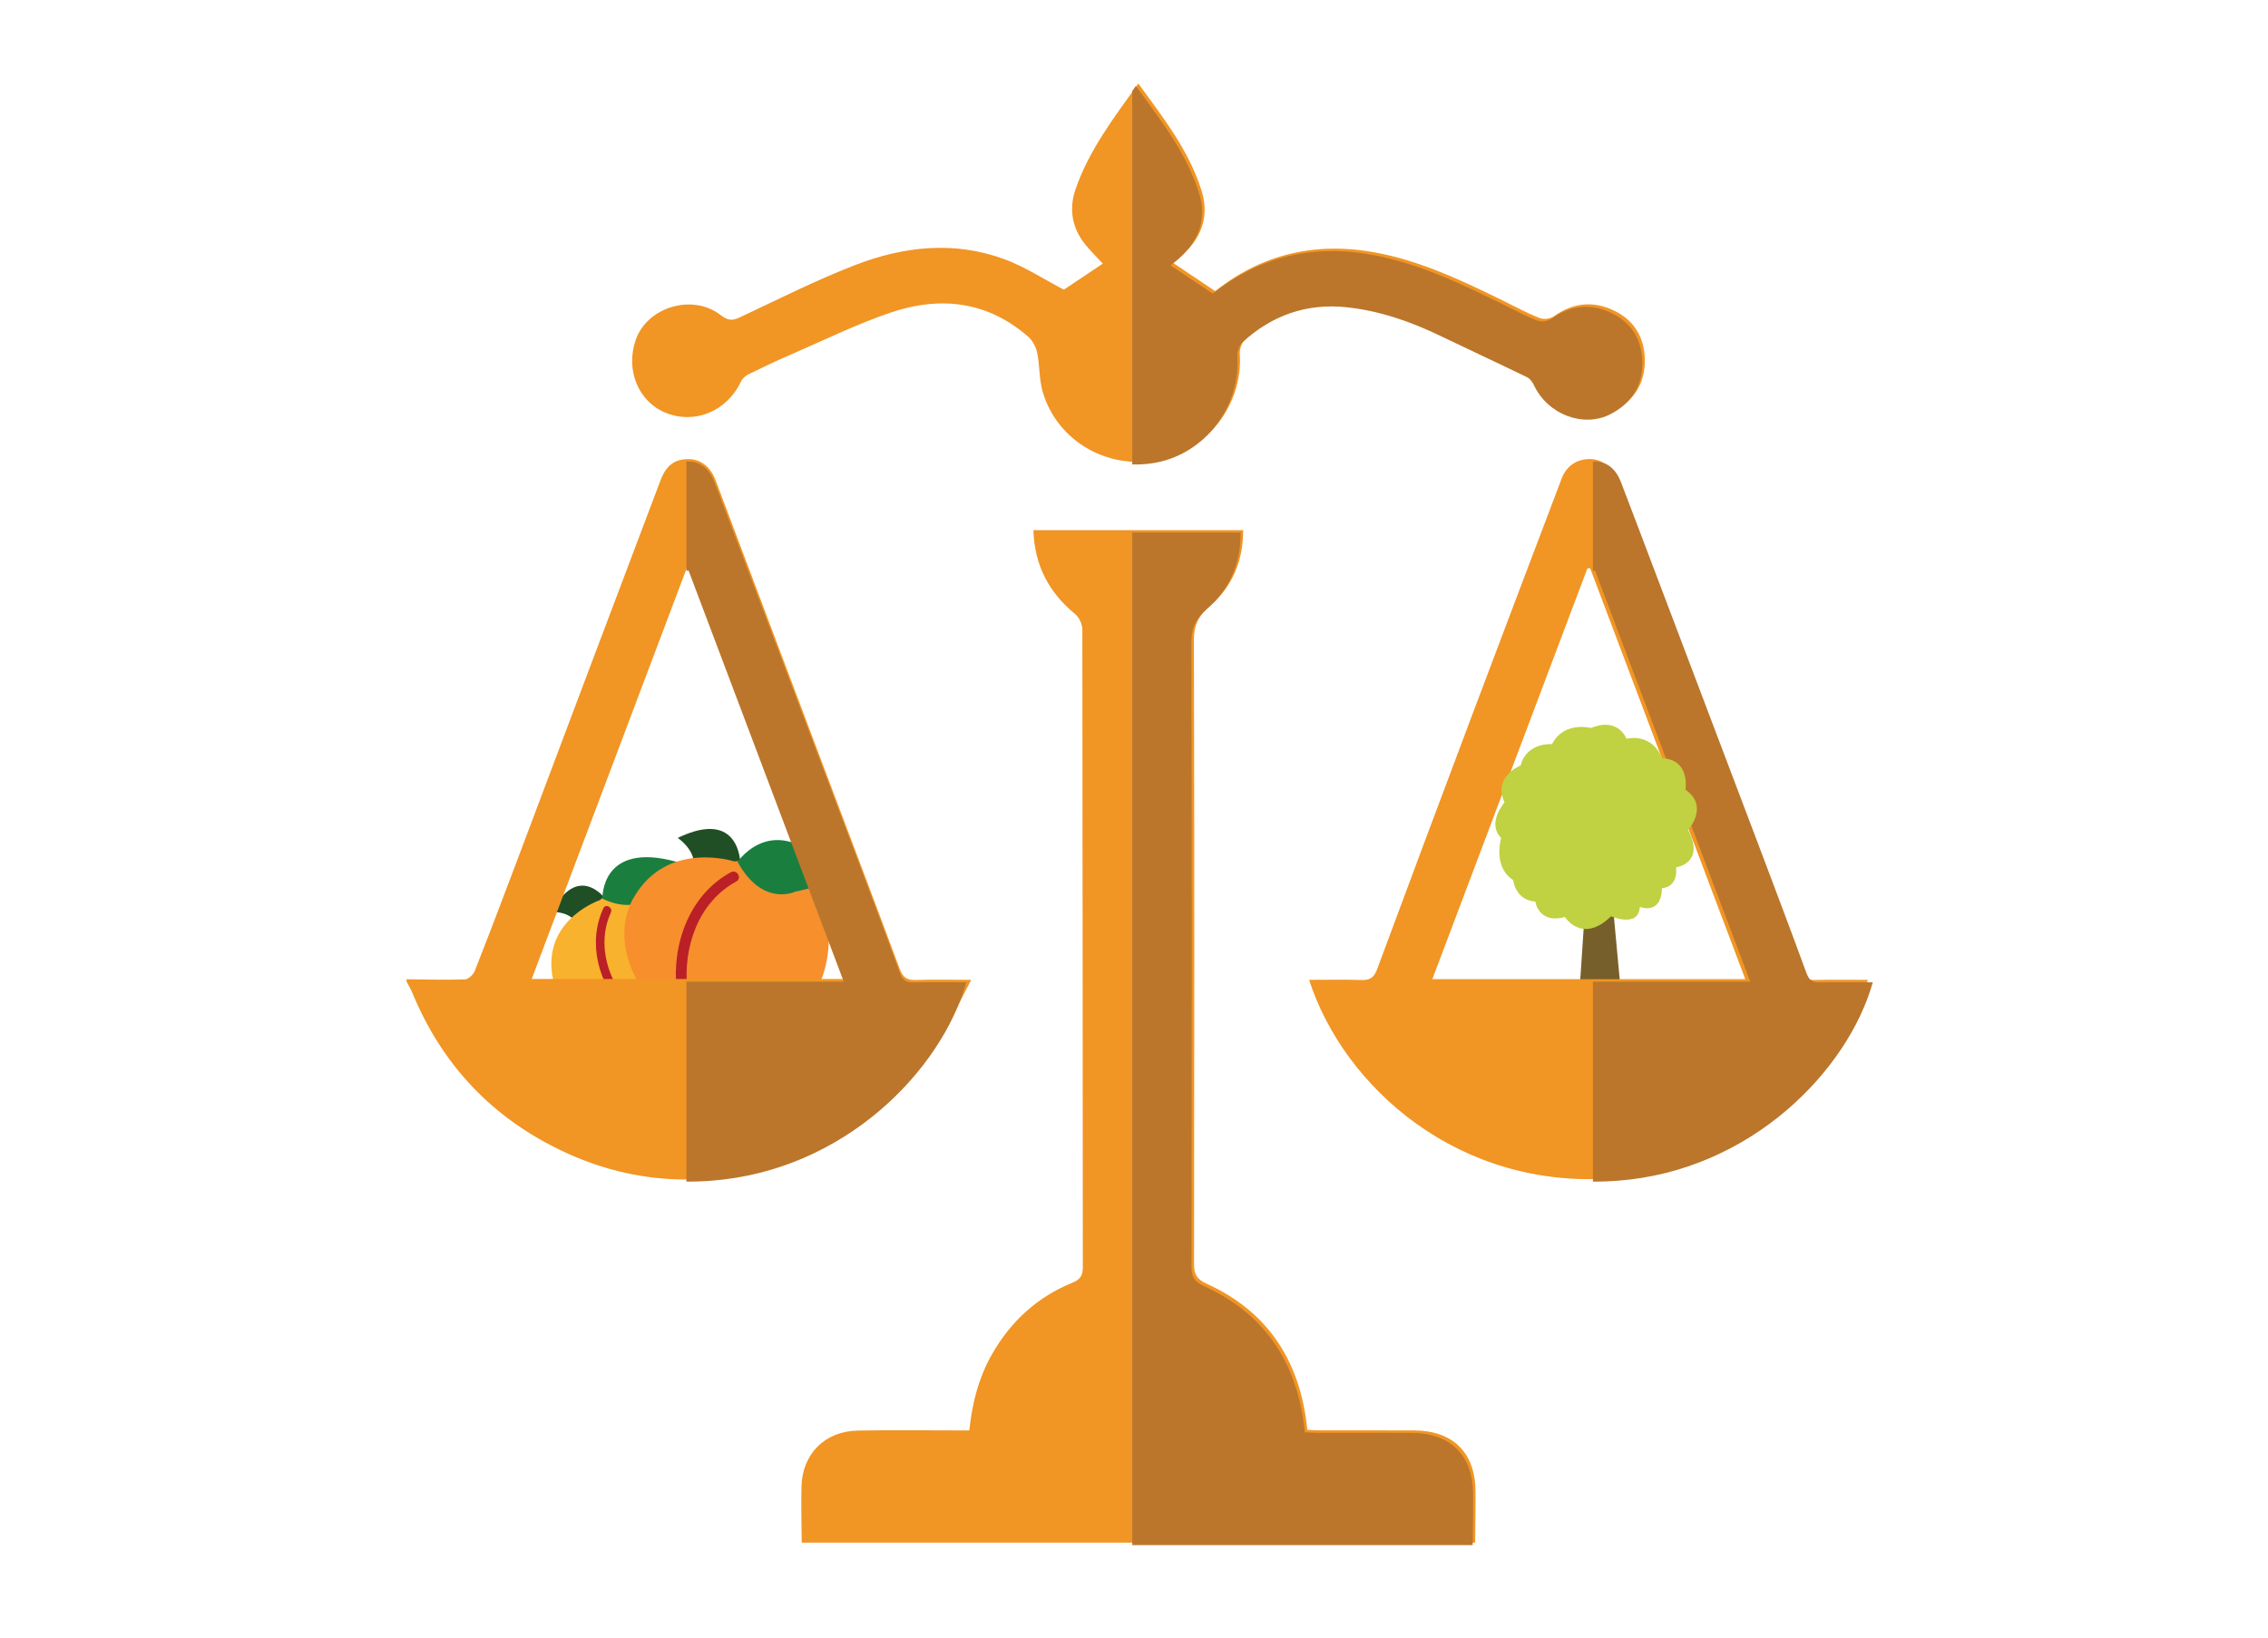 <?xml version="1.0" encoding="utf-8"?>
<!-- Generator: Adobe Illustrator 16.0.0, SVG Export Plug-In . SVG Version: 6.00 Build 0)  -->
<!DOCTYPE svg PUBLIC "-//W3C//DTD SVG 1.1//EN" "http://www.w3.org/Graphics/SVG/1.1/DTD/svg11.dtd">
<svg version="1.1" id="Layer_1" xmlns="http://www.w3.org/2000/svg" xmlns:xlink="http://www.w3.org/1999/xlink" x="0px" y="0px"
	 width="193.59px" height="139.834px" viewBox="0 0 193.59 139.834" enable-background="new 0 0 193.59 139.834"
	 xml:space="preserve">
<path fill="#765F2A" d="M131.316,74.628c0,0,4.768,0.686,4.034,2.059l-0.733,10.983l4.032,0.229L137.549,76
	c0,0,0.734-1.83,2.202-1.601l-3.667,0.686L131.316,74.628z"/>
<g>
	<g>
		<path fill="#204F26" d="M51.623,76.683c0,0-2.291-3.06-4.521,1.176c0,0,1.059-0.057,1.739,0.527
			C48.842,78.386,50.15,79.457,51.623,76.683z"/>
	</g>
	<path fill="#F9B22E" d="M51.221,76.844c0,0-4.587,1.536-4.127,6.048c0,0,0.068,3.943,5.631,5.282l3.156,0.473
		c0,0,6.275-3.395,5.016-8.932c0,0-0.871-3.295-3.635-4.341C57.262,75.375,54.326,73.877,51.221,76.844z"/>
	<g>
		<g>
			<path fill="#BA2025" d="M53.805,85.845c-1.919-2.129-2.896-5.226-1.665-7.923c0.198-0.433-0.443-0.811-0.642-0.375
				c-1.38,3.021-0.386,6.42,1.781,8.823C53.601,86.727,54.125,86.2,53.805,85.845L53.805,85.845z"/>
		</g>
	</g>
	<g>
		<path fill="#1A7E3F" d="M51.423,76.732c0,0-0.192-4.99,6.396-3.132c0,0-1.574,2.044-1.952,2.418
			C55.868,76.018,54.705,78.252,51.423,76.732z"/>
	</g>
</g>
<g>
	<g>
		<path fill="#204F26" d="M63.189,73.679c0,0-0.034-4.708-5.342-2.138c0,0,1.093,0.717,1.339,1.794
			C59.186,73.335,59.701,75.354,63.189,73.679z"/>
	</g>
	<path fill="#F78F2D" d="M62.674,73.545c0,0-5.674-1.83-8.515,2.982c0,0-2.816,3.961,1.722,9.355l2.785,2.777
		c0,0,8.704,1.221,11.504-5.191c0,0,1.545-3.906-0.432-6.964C69.739,76.503,67.922,72.872,62.674,73.545z"/>
	<g>
		<g>
			<path fill="#BA2025" d="M58.661,84.43c-0.36-3.551,0.928-7.405,4.186-9.168c0.52-0.281,0.057-1.072-0.462-0.791
				c-3.525,1.908-5.032,6.091-4.64,9.959C57.804,85.012,58.72,85.018,58.661,84.43L58.661,84.43z"/>
		</g>
	</g>
	<g>
		<path fill="#1A7E3F" d="M62.956,73.582c0,0,3.458-5.09,8.633,1.569c0,0-3.057,0.877-3.704,0.972
			C67.886,76.124,65.1,77.488,62.956,73.582z"/>
	</g>
</g>
<path fill-rule="evenodd" clip-rule="evenodd" fill="#F19524" d="M68.433,131.708c-0.01-1.595-0.062-3.191-0.021-4.786
	c0.073-2.802,2.003-4.733,4.819-4.783c2.792-0.05,5.586-0.013,8.38-0.014c0.358,0,0.716,0,1.129,0
	c0.242-2.389,0.822-4.58,1.987-6.594c1.599-2.766,3.847-4.805,6.804-6.013c0.661-0.269,0.896-0.599,0.895-1.31
	c-0.019-18.156-0.01-36.312-0.04-54.467c0-0.445-0.273-1.03-0.614-1.312c-2.227-1.836-3.468-4.13-3.565-7.168
	c5.973,0,11.899,0,17.907,0c0.006,2.64-0.932,4.825-2.833,6.473c-0.965,0.837-1.376,1.623-1.373,2.915
	c0.046,17.756,0.037,35.513,0.012,53.27c-0.001,0.881,0.23,1.3,1.085,1.688c5.083,2.312,7.812,6.374,8.517,11.86
	c0.021,0.163,0.036,0.328,0.065,0.608c0.354,0.017,0.704,0.046,1.055,0.047c2.693,0.004,5.387-0.008,8.08,0.006
	c3.305,0.017,5.2,1.899,5.226,5.193c0.012,1.462-0.021,2.925-0.034,4.387C106.753,131.708,87.593,131.708,68.433,131.708z"/>
<path fill-rule="evenodd" clip-rule="evenodd" fill="#F19524" d="M34.702,83.607c1.66,0.016,3.32,0.069,4.978,0.013
	c0.297-0.01,0.722-0.412,0.847-0.728c1.275-3.24,2.507-6.498,3.738-9.756c1.828-4.841,3.643-9.689,5.469-14.531
	c2.213-5.868,4.431-11.733,6.647-17.6c0.47-1.243,1.171-1.787,2.33-1.809c1.055-0.02,1.932,0.641,2.366,1.793
	c3.056,8.104,6.11,16.208,9.166,24.313c2.189,5.804,4.393,11.603,6.55,17.419c0.268,0.72,0.624,0.977,1.373,0.95
	c1.449-0.05,2.902-0.015,4.735-0.015c-1.037,1.962-1.823,3.748-2.867,5.368c-3.507,5.445-8.421,9.09-14.673,10.763
	c-5.873,1.57-11.659,1.15-17.206-1.439c-6.072-2.833-10.391-7.37-12.954-13.57c-0.139-0.335-0.332-0.648-0.499-0.973
	C34.702,83.74,34.702,83.673,34.702,83.607z M58.729,48.208c-4.512,11.961-8.915,23.633-13.345,35.376c8.993,0,17.782,0,26.7,0
	C67.644,71.821,63.244,60.166,58.729,48.208z"/>
<path fill-rule="evenodd" clip-rule="evenodd" fill="#F19524" d="M111.743,83.657c1.563,0,3.021-0.033,4.475,0.015
	c0.707,0.023,1.063-0.209,1.317-0.889c2.723-7.344,5.469-14.679,8.227-22.01c2.502-6.648,5.025-13.288,7.542-19.93
	c0.394-1.04,1.264-1.637,2.369-1.65c1.029-0.012,1.816,0.587,2.271,1.775c1.103,2.883,2.194,5.772,3.288,8.659
	c2.8,7.388,5.603,14.774,8.397,22.164c1.396,3.694,2.792,7.387,4.15,11.095c0.225,0.617,0.545,0.798,1.165,0.784
	c1.487-0.037,2.974-0.012,4.491-0.012c-2.095,7.46-10.338,16.079-21.78,16.941C124.637,101.579,114.728,92.919,111.743,83.657z
	 M148.974,83.602c-4.442-11.77-8.845-23.437-13.248-35.102c-0.078,0.012-0.156,0.025-0.234,0.038
	c-4.401,11.661-8.802,23.321-13.232,35.064C131.207,83.602,140.005,83.602,148.974,83.602z"/>
<path fill-rule="evenodd" clip-rule="evenodd" fill="#F19524" d="M90.806,24.732c1.022-0.683,2.197-1.467,3.327-2.222
	c-0.562-0.623-1.222-1.229-1.728-1.942c-0.944-1.332-1.127-2.855-0.61-4.377c1.137-3.34,3.257-6.103,5.369-9.062
	c2.165,2.974,4.343,5.757,5.402,9.159c0.805,2.585-0.321,4.589-2.44,6.154c1.206,0.81,2.393,1.605,3.601,2.416
	c4.423-3.509,9.432-4.369,14.955-3.025c3.426,0.833,6.551,2.335,9.679,3.871c1.013,0.498,2.01,1.039,3.056,1.453
	c0.341,0.134,0.916,0.067,1.211-0.146c1.649-1.183,3.394-1.346,5.168-0.48c1.688,0.823,2.568,2.279,2.602,4.168
	c0.036,2.022-0.921,3.507-2.689,4.434c-2.321,1.218-5.375,0.051-6.553-2.436c-0.128-0.27-0.338-0.577-0.592-0.699
	c-2.476-1.204-4.973-2.36-7.453-3.554c-2.531-1.217-5.156-2.125-7.959-2.423c-3.399-0.362-6.358,0.686-8.868,2.969
	c-0.292,0.264-0.484,0.817-0.457,1.22c0.278,4.289-2.743,8.279-6.925,9.073c-4.376,0.831-8.622-1.602-9.884-5.773
	c-0.329-1.084-0.258-2.283-0.49-3.405c-0.101-0.495-0.402-1.042-0.781-1.372c-3.466-3.019-7.487-3.469-11.672-2.062
	c-2.971,1-5.807,2.408-8.694,3.656c-1.186,0.512-2.355,1.066-3.512,1.64c-0.26,0.128-0.519,0.383-0.643,0.644
	c-1.188,2.511-3.935,3.646-6.425,2.625c-2.313-0.948-3.421-3.648-2.543-6.202c0.978-2.845,4.888-4.002,7.284-2.11
	c0.557,0.44,0.954,0.478,1.589,0.18c3.272-1.539,6.511-3.176,9.877-4.478c4.153-1.606,8.481-2.075,12.767-0.48
	C87.524,22.798,89.123,23.853,90.806,24.732z"/>
<g>
	<defs>
		<rect id="SVGID_1_" x="96.645" width="54.967" height="136.993"/>
	</defs>
	<clipPath id="SVGID_2_">
		<use xlink:href="#SVGID_1_"  overflow="visible"/>
	</clipPath>
	<path clip-path="url(#SVGID_2_)" fill-rule="evenodd" clip-rule="evenodd" fill="#BB762B" d="M68.221,131.919
		c-0.011-1.595-0.062-3.191-0.021-4.786c0.072-2.802,2.002-4.732,4.817-4.783c2.793-0.05,5.587-0.013,8.38-0.014
		c0.358-0.001,0.716,0,1.13,0c0.241-2.39,0.821-4.58,1.985-6.594c1.599-2.766,3.849-4.804,6.806-6.013
		c0.66-0.27,0.896-0.599,0.895-1.311c-0.019-18.156-0.01-36.312-0.04-54.466c-0.001-0.445-0.274-1.03-0.616-1.312
		c-2.226-1.836-3.467-4.131-3.565-7.168c5.973,0,11.899,0,17.907,0c0.005,2.639-0.932,4.825-2.833,6.473
		c-0.965,0.837-1.376,1.624-1.373,2.915c0.045,17.756,0.037,35.514,0.012,53.271c-0.001,0.881,0.232,1.3,1.087,1.688
		c5.083,2.312,7.811,6.373,8.516,11.859c0.022,0.163,0.037,0.328,0.066,0.608c0.354,0.017,0.704,0.046,1.054,0.047
		c2.694,0.004,5.387-0.008,8.08,0.006c3.305,0.017,5.201,1.899,5.228,5.193c0.011,1.462-0.021,2.924-0.034,4.387
		C106.542,131.919,87.382,131.919,68.221,131.919z"/>
	<path clip-path="url(#SVGID_2_)" fill-rule="evenodd" clip-rule="evenodd" fill="#BB762B" d="M90.595,24.944
		c1.022-0.684,2.195-1.467,3.326-2.222c-0.562-0.623-1.222-1.228-1.729-1.942c-0.944-1.332-1.127-2.855-0.609-4.377
		c1.136-3.34,3.257-6.103,5.369-9.062c2.164,2.974,4.342,5.757,5.401,9.159c0.806,2.585-0.321,4.589-2.438,6.155
		c1.206,0.81,2.393,1.605,3.599,2.416c4.424-3.51,9.432-4.37,14.955-3.025c3.427,0.833,6.552,2.335,9.679,3.87
		c1.014,0.498,2.01,1.039,3.057,1.453c0.34,0.134,0.915,0.067,1.211-0.146c1.649-1.183,3.394-1.346,5.168-0.481
		c1.688,0.823,2.568,2.28,2.601,4.168c0.036,2.022-0.92,3.508-2.688,4.435c-2.322,1.218-5.375,0.051-6.553-2.436
		c-0.128-0.271-0.338-0.577-0.593-0.7c-2.474-1.203-4.973-2.359-7.452-3.553c-2.53-1.217-5.156-2.125-7.958-2.423
		c-3.4-0.362-6.359,0.685-8.869,2.969c-0.291,0.264-0.483,0.817-0.456,1.22c0.279,4.289-2.743,8.279-6.925,9.073
		c-4.376,0.831-8.621-1.602-9.885-5.772c-0.328-1.084-0.257-2.284-0.488-3.405c-0.103-0.495-0.403-1.042-0.782-1.372
		c-3.466-3.019-7.487-3.47-11.671-2.062c-2.972,1-5.807,2.409-8.695,3.656c-1.186,0.513-2.355,1.066-3.512,1.64
		c-0.26,0.129-0.519,0.383-0.643,0.645c-1.188,2.511-3.934,3.646-6.425,2.625c-2.313-0.947-3.42-3.647-2.543-6.202
		c0.978-2.845,4.888-4.002,7.284-2.11c0.557,0.44,0.954,0.479,1.589,0.18c3.272-1.539,6.512-3.176,9.878-4.479
		c4.152-1.606,8.481-2.075,12.767-0.48C87.312,23.01,88.911,24.064,90.595,24.944z"/>
</g>
<g>
	<defs>
		<rect id="SVGID_3_" x="135.968" y="33.191" width="29.174" height="76.108"/>
	</defs>
	<clipPath id="SVGID_4_">
		<use xlink:href="#SVGID_3_"  overflow="visible"/>
	</clipPath>
	<path clip-path="url(#SVGID_4_)" fill-rule="evenodd" clip-rule="evenodd" fill="#BB762B" d="M112.165,83.869
		c1.564,0,3.021-0.034,4.475,0.014c0.708,0.024,1.065-0.208,1.317-0.889c2.724-7.343,5.469-14.679,8.228-22.009
		c2.5-6.647,5.023-13.288,7.542-19.93c0.394-1.041,1.263-1.637,2.368-1.65c1.03-0.012,1.816,0.586,2.271,1.774
		c1.104,2.884,2.195,5.772,3.289,8.659c2.8,7.388,5.603,14.774,8.396,22.164c1.396,3.693,2.793,7.387,4.149,11.095
		c0.226,0.616,0.547,0.799,1.167,0.784c1.486-0.037,2.973-0.012,4.489-0.012c-2.094,7.46-10.336,16.078-21.778,16.94
		C125.06,101.79,115.149,93.13,112.165,83.869z M149.395,83.813c-4.441-11.771-8.843-23.437-13.246-35.103
		c-0.078,0.013-0.157,0.025-0.235,0.039c-4.402,11.66-8.801,23.32-13.233,35.064C131.63,83.813,140.427,83.813,149.395,83.813z"/>
</g>
<g>
	<defs>
		<rect id="SVGID_5_" x="58.591" y="33.191" width="29.174" height="76.108"/>
	</defs>
	<clipPath id="SVGID_6_">
		<use xlink:href="#SVGID_5_"  overflow="visible"/>
	</clipPath>
	<path clip-path="url(#SVGID_6_)" fill-rule="evenodd" clip-rule="evenodd" fill="#BB762B" d="M34.791,83.869
		c1.562,0,3.02-0.034,4.474,0.014c0.708,0.024,1.064-0.208,1.316-0.889c2.724-7.343,5.47-14.679,8.228-22.009
		c2.501-6.647,5.024-13.288,7.541-19.93c0.394-1.041,1.264-1.637,2.369-1.65c1.029-0.012,1.816,0.586,2.271,1.774
		c1.104,2.884,2.194,5.772,3.289,8.659c2.799,7.388,5.602,14.774,8.396,22.164c1.396,3.693,2.793,7.387,4.149,11.095
		c0.226,0.616,0.547,0.799,1.165,0.784c1.487-0.037,2.974-0.012,4.491-0.012c-2.094,7.46-10.338,16.078-21.779,16.94
		C47.684,101.79,37.774,93.13,34.791,83.869z M72.02,83.813c-4.442-11.771-8.844-23.437-13.247-35.103
		c-0.078,0.013-0.156,0.025-0.235,0.039c-4.4,11.66-8.801,23.32-13.233,35.064C54.253,83.813,63.051,83.813,72.02,83.813z"/>
</g>
<path fill="#C0D141" d="M169.866,125.044c0.042,0.105,0.088,0.212,0.139,0.321"/>
<path fill="#C0D141" d="M135.798,62.158c0,0-2.288-0.629-3.317,1.373c0,0-2.174-0.172-2.688,1.83c0,0-2.403,0.916-1.373,3.146
	c0,0-1.544,1.773-0.286,3.031c0,0-0.744,2.46,1.029,3.604c0,0,0.172,1.716,1.888,1.831c0,0,0.286,1.945,2.517,1.316
	c0,0,1.488,2.345,3.948-0.058c0,0,2.344,1.03,2.458-0.8c0,0,1.83,0.743,1.888-1.603c0,0,1.373,0,1.202-1.773
	c0,0,2.516-0.343,1.029-3.203c0,0,1.831-2.002-0.229-3.432c0,0,0.457-2.574-2.002-2.688c0,0-0.686-2.117-3.031-1.659
	C138.83,63.073,138.144,61.186,135.798,62.158z"/>
</svg>
